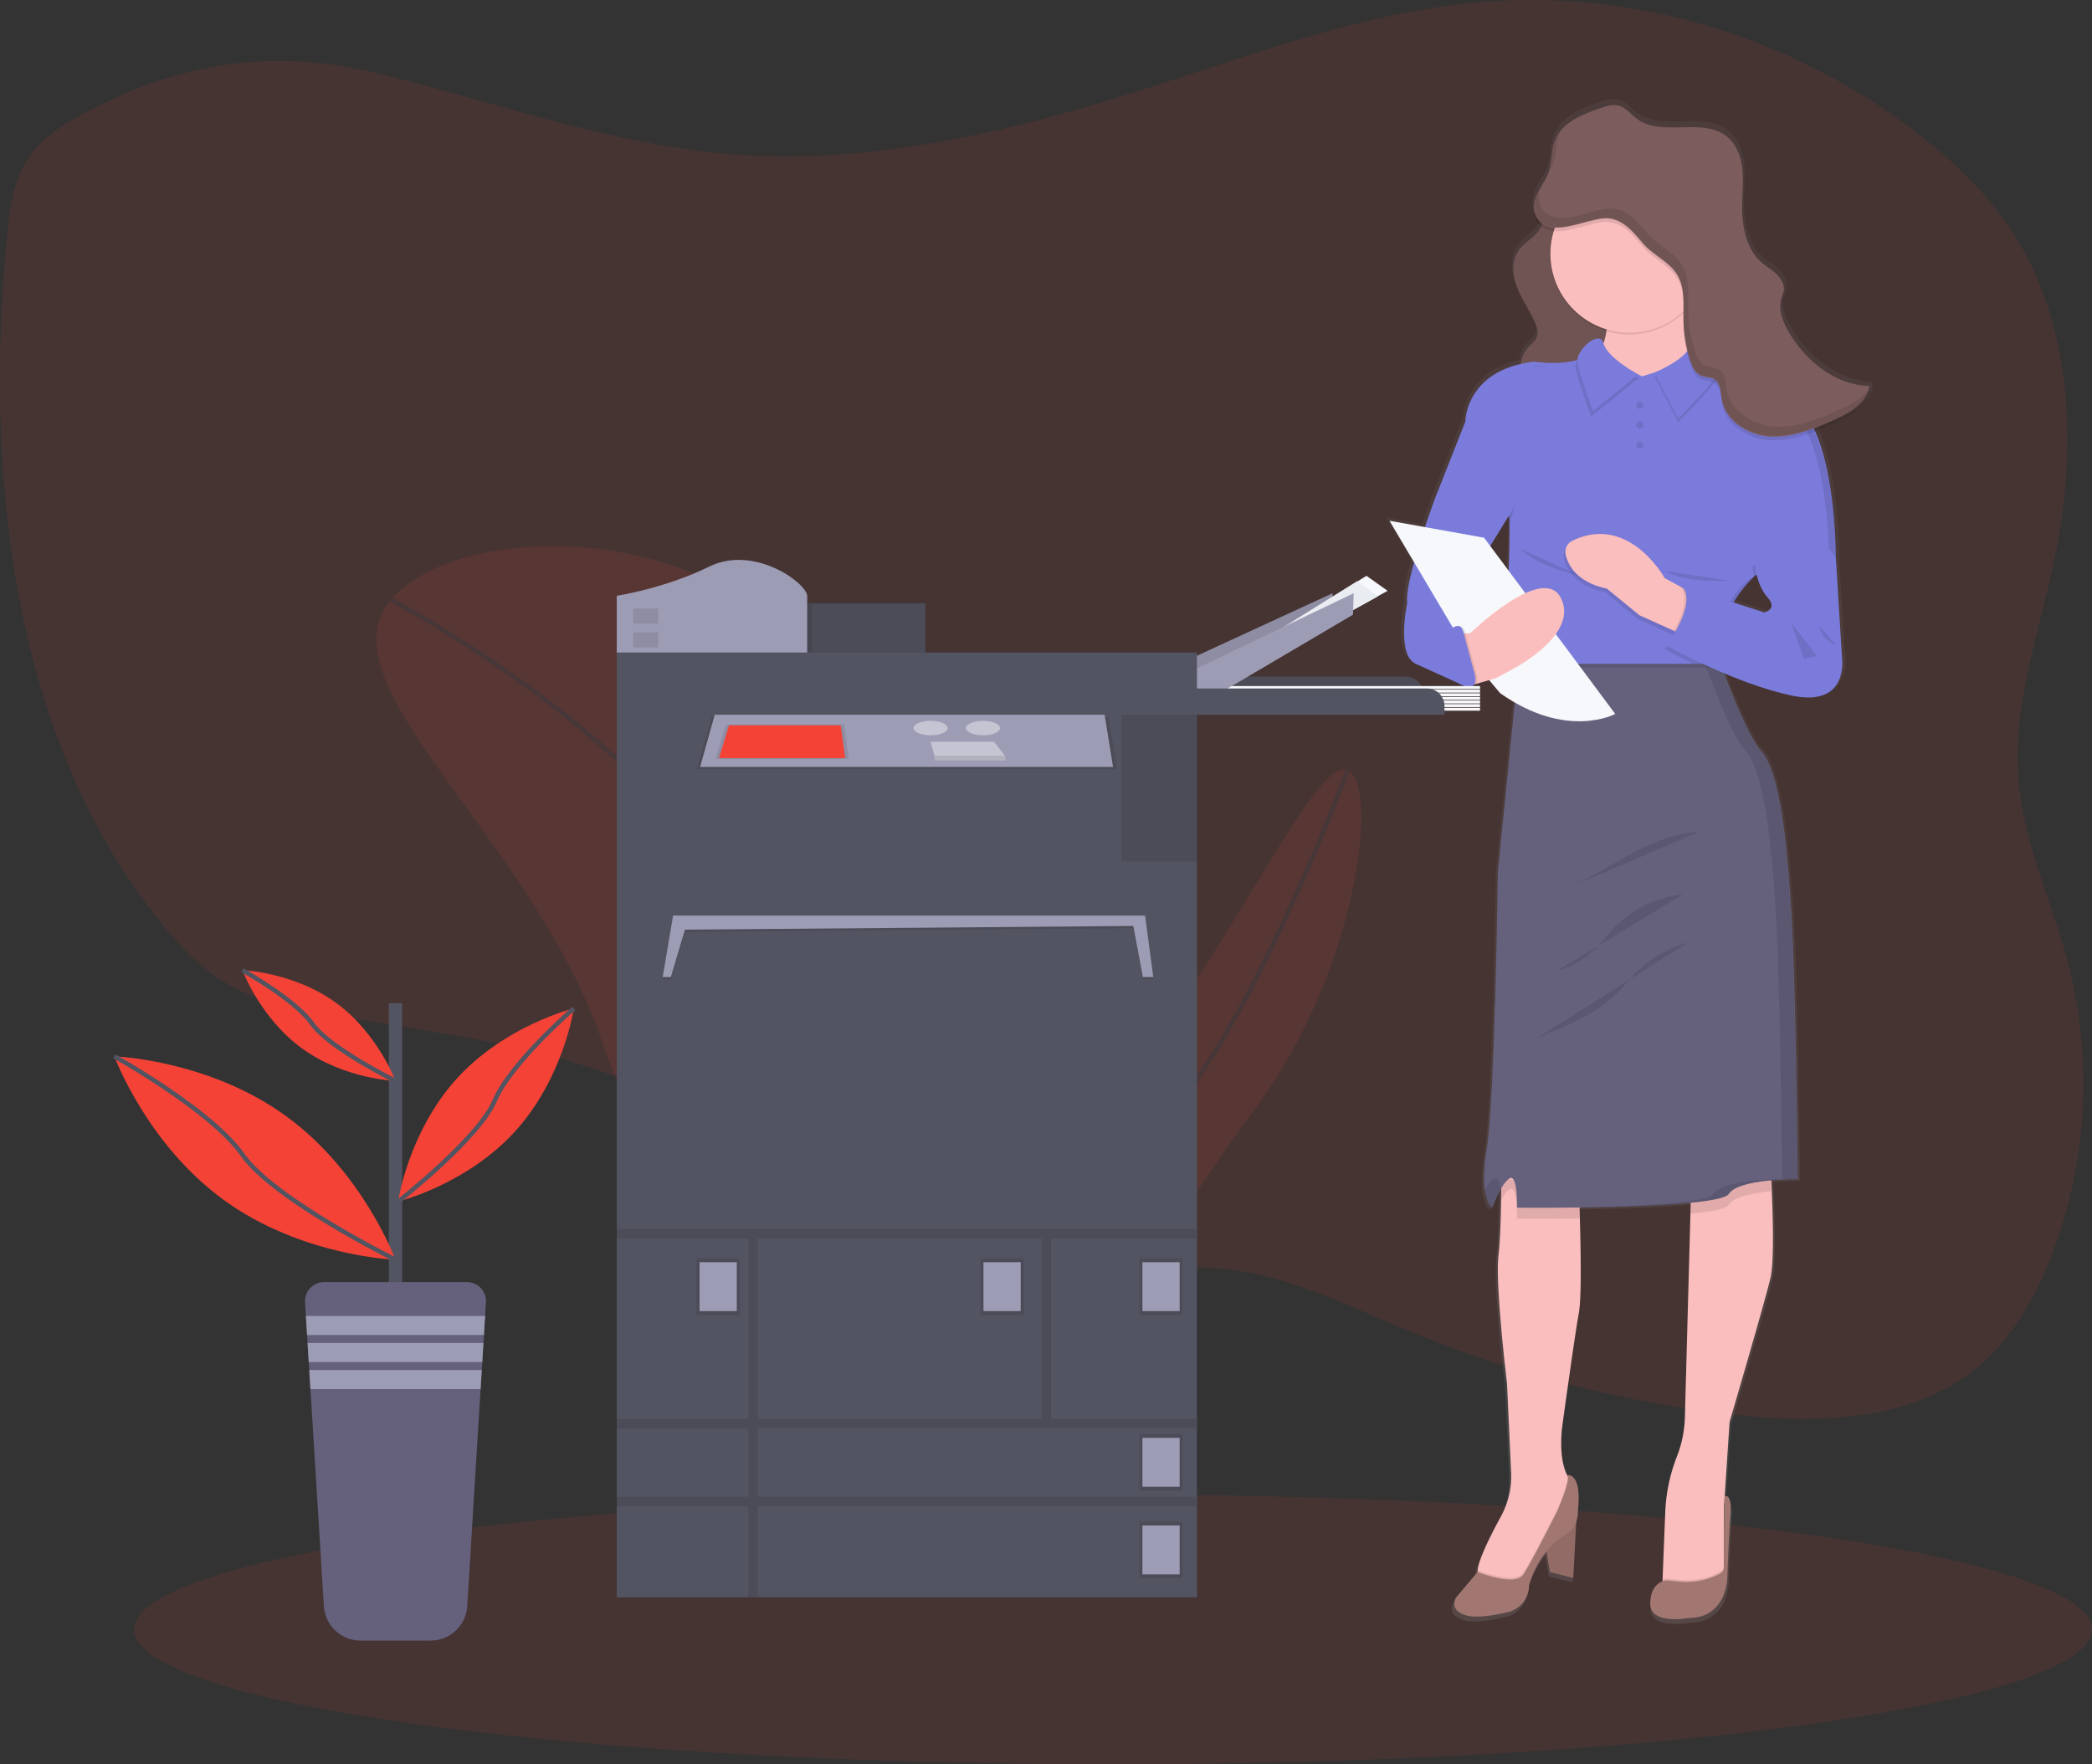 <?xml version="1.0" encoding="UTF-8"?> <svg xmlns="http://www.w3.org/2000/svg" xmlns:xlink="http://www.w3.org/1999/xlink" id="f172ea3d-e53d-456a-964f-757e83e93cbf" data-name="Layer 1" width="941.04" height="793.62" viewBox="0 0 941.04 793.62"><rect x="0" y="0" width="941.04" height="793.62" fill="#333333" stroke="none"/> <defs> <linearGradient id="d158b7d4-de14-4d99-82d2-2ffebf0f20ad" x1="862.49" y1="783.7" x2="862.49" y2="97.7" gradientUnits="userSpaceOnUse"> <stop offset="0" stop-color="gray" stop-opacity="0.25"></stop> <stop offset="0.54" stop-color="gray" stop-opacity="0.12"></stop> <stop offset="1" stop-color="gray" stop-opacity="0.1"></stop> </linearGradient> </defs> <title>photocopy</title> <path d="M167.05,104.27c-9.85,5.24-19.69,11.56-25.72,21.35s-7.54,21.9-8.66,33.56c-10.49,109.43,2.75,229,71.21,311.51,7.32,8.82,15.29,17.21,24.79,23.26,13.3,8.48,28.84,11.93,44.13,14.75C328.75,519,387.37,523.29,437.32,552c27.89,16,51.67,39,78.17,57.52s57.73,32.91,89.17,28.44c17.56-2.49,34-10.73,51.57-13.46,36.17-5.62,71.3,12.49,105.31,26.7a538,538,0,0,0,149,38.46c39.71,4.32,84,2.56,113.53-26,11.76-11.36,20.17-26.17,26.59-41.63A215.35,215.35,0,0,0,1060,487.36c-7.26-28.09-20.29-54.78-22.56-83.8-2.62-33.4,9.25-65.87,16.13-98.58,10.5-49.91,8.43-105.66-19-147.67-10.58-16.21-24.48-29.71-39.32-41.56C938.59,70.51,866.14,48.16,795.5,54.14,742.25,58.66,691.39,78.42,640.18,94.6c-59.65,18.84-121.73,33.07-183.76,27.75-54-4.64-105.45-23.77-158-36.38C251.85,74.79,210.35,81.21,167.05,104.27Z" transform="translate(-129.48 -53.19)" fill="#f44336" opacity="0.1"></path> <ellipse cx="500.68" cy="732.97" rx="440.36" ry="60.65" fill="#f44336" opacity="0.1"></ellipse> <g opacity="0.1"> <path d="M519.24,385.68c54.19,122.41,128.45,163,95.85,201.28s-178.65,44-213.92-62.77c-30.82-93.28-128.45-163-95.85-201.27S473.73,282.91,519.24,385.68Z" transform="translate(-129.48 -53.19)" fill="#f44336"></path> <path d="M305.32,322.92s104.51,54.92,147,125.3S615.09,587,615.09,587" transform="translate(-129.48 -53.19)" fill="none" stroke="#535461" stroke-miterlimit="10" stroke-width="2"></path> </g> <g opacity="0.1"> <path d="M693.45,552.83c-56.41,75.8-79.18,135.54-93.24,128.78s-6-94.53,42.33-153.25c42.23-51.32,79.17-135.53,93.23-128.77S740.81,489.19,693.45,552.83Z" transform="translate(-129.48 -53.19)" fill="#f44336"></path> <path d="M735.77,399.59s-31.08,83.29-64.33,133.84-71.23,148.18-71.23,148.18" transform="translate(-129.48 -53.19)" fill="none" stroke="#535461" stroke-miterlimit="10" stroke-width="2"></path> </g> <path d="M972,224.9c-15.48-.31-29.14-11.28-36.88-24.59-1.88-3.23-3.5-6.88-3.72-10.52a11.44,11.44,0,0,1,.42-2.52,27.85,27.85,0,0,0,1.15-3.85,6,6,0,0,0,0-1.58s0-.05,0-.08c.37-2.84-1.3-5.6-3.41-7.56s-4.65-3.4-6.81-5.3c-6.65-5.85-8.68-15.21-8.8-24.13,0-.15,0-.31,0-.46.07-3.83.38-7.66.34-11.47a48.68,48.68,0,0,0-.28-6.5c-.63-5.4-2.7-10.91-6.94-14.35-11.07-9-29.7.37-41.16-8.13-2.79-2.06-5-5.14-8.42-6-2.56-.61-5.21.22-7.7,1-8.44,2.78-17.86,6.45-21.17,14.65-1.88,4.68-1.35,10-3.08,14.76-1.16,3.18-3.28,5.91-4.83,8.92a13.85,13.85,0,0,0-1.8,7.45,8.5,8.5,0,0,0,.54,4,10.1,10.1,0,0,0,2.76,4,12.83,12.83,0,0,1-1.64,2.62c-2.16,2.64-5.47,4.53-7.71,7.13-4.16,4.82-4,11.36-2,17s5.74,10.81,8.29,16.33c1.1,2.39,2,5.07.84,7.45-.79,1.65-2.44,2.9-3.73,4.33a13.62,13.62,0,0,0-3.39,7.53c-25.29,5.77-25.3,26.09-25.3,26.09h0L773.93,275.5s-2.19,5.79-4.76,13.42L753,286l11.22,18.79c-2.13,7.66-3.63,14.77-3.13,18.33,0,0-5,23.55,3.9,27.71l19.7,8.86a11.23,11.23,0,0,0,2.72,1.22l.81.36a2.09,2.09,0,0,0,1.83,0h.11l.21,0a2.48,2.48,0,0,0,1.18-.17,2.16,2.16,0,0,0,1-1.07.76.76,0,0,1,0-.11l5.9-1.7,5,5.91c2.25,1.59,4.46,3,6.62,4.2l-7.74,76.84s-1.25,102.22-5,125.49c-1.39,8.63-1.41,14.51-.88,18.51l-.14.25c.93,6.57,3.35,7.87,3.35,7.87l0-.09.14.09a65.11,65.11,0,0,1,4-8.67c0,.55,0,1.11,0,1.68-.07,8.68-.34,20.81-1.24,28.71-1.53,13.43,3.9,57.89,3.9,57.89l1.88,40.47a37.33,37.33,0,0,1-4.6,19.7c-4.45,8.08-10.24,19.45-10.65,24.48a5.69,5.69,0,0,0,0,.82h0l-9.76,11.5s-3.77,5.82,4.74,8.17c4.57,1.27,12.46,0,18.78-1.49a12.57,12.57,0,0,0,9.74-12.22,43.32,43.32,0,0,1,8-15.26l1.59,9.3,10.6,2.64,1.37-25.52a11.62,11.62,0,0,0,.73-4.51v0c2.1-18.15-4.92-16.53-4.92-16.53a1,1,0,0,1,.34.64c-.12-.2-.23-.41-.33-.62h0C829.68,710,831.8,696,831.8,696s5.57-40.44,7.52-51.11c1.39-7.54.82-32.25.36-46.08,0-.58,0-1.13-.06-1.67,16.44-.21,36.59-.77,50.74-2.14l-.05,1.67-2.61,95.52A52.34,52.34,0,0,1,884,710l-.12.33a77.27,77.27,0,0,0-5.18,25l-1.21,30.36,0,.84h0c-2.11.81-5.44,3.16-5.54,10-.14,10,17.43,6.65,17.43,6.65,17.57,0,17.71-18.28,17.71-18.28s.56-16.76,1.39-28-2.65-8.75-2.65-8.75l-.26,31.91a2.29,2.29,0,0,1,0,.25v-28l.27-4.05v-.12h0l.06-.86,2.17-32.91s16.18-54.86,18.69-65.38c1.79-7.47,1-30,.46-42.46q0-.85-.09-1.65c5-.45,9.46-.5,11.22-.5h.82s-.84-88.1-2.93-121.34-5.44-63.58-13.8-72.73c-5.06-5.52-12.1-22.58-16.89-35.21,9.57,4,20.59,8,31,10.14,26.49,5.54,22.87-17.45,22.87-17.45l-2.69-43.5h.18a221.44,221.44,0,0,0-2.92-34c-1.4-8.63-3.55-17.54-6.83-24.74,2.88-1.1,5.71-2.32,8.5-3.56,7.2-3.18,15.31-7.68,16.35-15.44l-.35,0A12.56,12.56,0,0,0,972,224.9ZM807.74,287.82h0c.06,4.49-.11,12.28-.38,20.9L799,297.49l8.43-13.68ZM920.46,310.6Zm3.5,17-14-4.5a63.9,63.9,0,0,1,8.66-10.72c.25-.22.78-.73,1.22-1.15l-.44.09.68-.61.4-.09-.64.61.76-.15a24,24,0,0,0,4.78,9.6C930.38,326.2,924,327.58,924,327.58Z" transform="translate(-129.48 -53.19)" fill="url(#d158b7d4-de14-4d99-82d2-2ffebf0f20ad)"></path> <polygon points="709.34 678.71 707.69 709.79 697.24 707.17 695.03 694.25 709.34 678.71" fill="#a27772"></polygon> <polygon points="709.34 678.71 707.69 709.79 697.24 707.17 695.03 694.25 709.34 678.71" opacity="0.1"></polygon> <path d="M877.19,767.1l15.95,3.3L905,760V730.52l.27-4v-.12h0l.06-.86,2.15-32.67s16-54.46,18.43-64.91c1.76-7.42,1-29.79.45-42.15-.24-5.07-.45-8.46-.45-8.46l-35.21-8.53-.73,27.08-2.58,94.83a52.31,52.31,0,0,1-3.6,17.64c0,.11-.09.22-.13.32a77.51,77.51,0,0,0-5.11,24.85l-1.19,30.15,0,.83Z" transform="translate(-129.48 -53.19)" fill="#fbbebe"></path> <path d="M905.23,725.55v.83h0l.06-.86Z" transform="translate(-129.48 -53.19)" opacity="0.1"></path> <path d="M877.19,767.1l15.95,3.3L905,760v-2.5a3.31,3.31,0,0,1-1.69,2.69l-.17.1a31.75,31.75,0,0,1-17.91,3.54l-6.22-.53a6.23,6.23,0,0,0-1.65.4l0,.83Z" transform="translate(-129.48 -53.19)" opacity="0.1"></path> <path d="M903.09,761.07l.18-.09a3.36,3.36,0,0,0,1.71-2.92l.26-31.69s3.44-2.45,2.61,8.69-1.37,27.78-1.37,27.78S906.34,781,889,781c0,0-17.33,3.3-17.19-6.6S879,764.08,879,764.08l6.22.54A31.7,31.7,0,0,0,903.09,761.07Z" transform="translate(-129.48 -53.19)" fill="#a27772"></path> <path d="M794.12,760.37c.41,7.14,21.45,3,21.45,3l14.17-27.5s11.83-9.08,5.91-17.06a13.07,13.07,0,0,1-.88-1.35l0-.08h0a6.71,6.71,0,0,1-.35-.65h0c-4.24-8.42-2.15-22.24-2.15-22.24s5.49-40.15,7.42-50.75c1.36-7.48.8-32,.35-45.74-.18-5.71-.35-9.54-.35-9.54l-34.93-9.35s0,4.36,0,10.42c-.08,8.61-.34,20.66-1.23,28.5-1.51,13.33,3.85,57.48,3.85,57.48l1.85,40.18a37.25,37.25,0,0,1-4.54,19.55c-4.38,8-10.09,19.31-10.49,24.31A4.6,4.6,0,0,0,794.12,760.37Z" transform="translate(-129.48 -53.19)" fill="#fbbebe"></path> <path d="M794.12,760.37c.41,7.14,21.45,3,21.45,3l14.17-27.5s11.83-9.08,5.91-17.06a13.07,13.07,0,0,1-.88-1.35C834.58,721.64,830,732,830,732s-11.69,23.39-15.4,28.75-19.87-1-20.47-1.23A4.6,4.6,0,0,0,794.12,760.37Z" transform="translate(-129.48 -53.19)" opacity="0.1"></path> <path d="M834.37,716.73s6.92-1.61,4.86,16.41v0a11.63,11.63,0,0,1-5.48,10.29c-5,3.11-12.59,9.8-16.45,22.82h0a12.45,12.45,0,0,1-9.6,12.13c-6.24,1.46-14,2.74-18.53,1.48-8.39-2.33-4.68-8.11-4.68-8.11l9.63-11.41s16.78,6.6,20.49,1.23S830,732.86,830,732.86,836.43,718.24,834.37,716.73Z" transform="translate(-129.48 -53.19)" fill="#a27772"></path> <path d="M890.66,572.09l-.73,27.08c9.37-.92,16.09-2.19,17.23-4,2.48-3.84,11.49-5.46,19.16-6.12-.24-5.07-.45-8.46-.45-8.46Z" transform="translate(-129.48 -53.19)" opacity="0.1"></path> <path d="M804.7,592.83c1.2-2.09,2.55-3.92,3.85-4.65,3.71-2.06,3.31,13.21,3.31,13.21s12.33.11,28.13-.09c-.18-5.71-.35-9.54-.35-9.54l-34.93-9.35S804.76,586.77,804.7,592.83Z" transform="translate(-129.48 -53.19)" opacity="0.1"></path> <path d="M800.72,596.47s4.13-11.17,7.83-13.24,3.31,13.21,3.31,13.21,90.77.82,95.3-6.19,31-6.6,31-6.6-.83-87.47-2.89-120.47-5.36-63.13-13.62-72.2c-5.33-5.88-12.92-24.87-17.61-37.55-2.56-6.92-4.25-12-4.25-12l-86.64,4.95-.7,7-9.2,92S802,546.93,798.25,570,800.72,596.47,800.72,596.47Z" transform="translate(-129.48 -53.19)" fill="#65617d"></path> <g opacity="0.1"> <path d="M900.13,590.25c4.54-7,31-6.6,31-6.6s-.83-87.47-2.89-120.47-5.36-63.13-13.62-72.2c-5.33-5.88-12.92-24.87-17.61-37.55-2.15-5.82-3.69-10.3-4.12-11.58l6.72-.38s1.69,5,4.25,12c4.7,12.68,12.28,31.67,17.62,37.55,8.25,9.07,11.55,39.19,13.61,72.2s2.89,120.47,2.89,120.47-26.4-.42-30.94,6.6c-3.88,6-70.67,6.26-90.06,6.21C841.8,596.4,896.63,595.66,900.13,590.25Z" transform="translate(-129.48 -53.19)"></path> <path d="M801.52,583.23c1.67-.93,2.51,1.67,2.92,4.79a66.63,66.63,0,0,0-3.9,8.45s-2.39-1.29-3.3-7.82C798.55,586.26,800.07,584,801.52,583.23Z" transform="translate(-129.48 -53.19)"></path> </g> <path d="M827.49,129.84c-6,8.18.07,19.81-6.37,27.76-2.12,2.62-5.39,4.5-7.6,7.08-4.11,4.78-3.95,11.28-1.93,16.89s5.66,10.74,8.17,16.22c1.09,2.37,2,5,.83,7.39-.78,1.64-2.41,2.89-3.68,4.3-4.13,4.62-4.25,11-2,16.47s6.47,10.12,10.66,14.71c1.65,1.81,3.74,3.8,6.49,3.75a9,9,0,0,0,4.08-1.33,43,43,0,0,0,20.68-24.33c3.12-9.79,2.21-20.33-1.77-29.9-3.48-8.35-9.29-16.34-9.34-25.17,0-7,3.59-13.67,4.23-20.64.78-8.46-4.24-21.91-14.45-25.6C836.14,122.87,830.53,125.68,827.49,129.84Z" transform="translate(-129.48 -53.19)" fill="#7c5c5c"></path> <path d="M827.49,129.84c-6,8.18.07,19.81-6.37,27.76-2.12,2.62-5.39,4.5-7.6,7.08-4.11,4.78-3.95,11.28-1.93,16.89s5.66,10.74,8.17,16.22c1.09,2.37,2,5,.83,7.39-.78,1.64-2.41,2.89-3.68,4.3-4.13,4.62-4.25,11-2,16.47s6.47,10.12,10.66,14.71c1.65,1.81,3.74,3.8,6.49,3.75a9,9,0,0,0,4.08-1.33,43,43,0,0,0,20.68-24.33c3.12-9.79,2.21-20.33-1.77-29.9-3.48-8.35-9.29-16.34-9.34-25.17,0-7,3.59-13.67,4.23-20.64.78-8.46-4.24-21.91-14.45-25.6C836.14,122.87,830.53,125.68,827.49,129.84Z" transform="translate(-129.48 -53.19)" opacity="0.1"></path> <path d="M894,427.26c-12,.63-23.31,5.78-33.82,11.63s-20.68,12.5-32,16.6" transform="translate(-129.48 -53.19)" opacity="0.1"></path> <path d="M886.54,455.55a49.51,49.51,0,0,0-31.17,15.15c-2.92,3.09-5.43,6.55-8.47,9.52a37.64,37.64,0,0,1-16.72,9.46" transform="translate(-129.48 -53.19)" opacity="0.1"></path> <path d="M889,477.08a54.43,54.43,0,0,0-25.06,15.11c-1.84,2-3.52,4.12-5.37,6.1C848.64,509,834.6,514.62,821,520" transform="translate(-129.48 -53.19)" opacity="0.1"></path> <path d="M888,178.5a245.36,245.36,0,0,0,2.48,28.66c1.1,6.77,2.68,12.8,4.95,15.49C902,230.48,863.23,241,863.23,241l-22.9-17.75s18.15-16.7,9.69-33S888,178.5,888,178.5Z" transform="translate(-129.48 -53.19)" fill="#fbbebe"></path> <path d="M812.4,353.43H904c-2.56-6.92-4.25-12-4.25-12l-86.64,4.95Z" transform="translate(-129.48 -53.19)" opacity="0.1"></path> <path d="M806.5,351.78h97.92c-2.75-9.84.05-18.95,3.92-26a57.73,57.73,0,0,1,10.26-13.3l.67-.61,34.19-7.57,1.84-.41s.28-62.16-21.73-70.69-35.21-20.07-35.21-20.07l-30.25,9.35-22.28-11.28c-7.15,7.7-26.13,4.67-26.13,4.67-31.08,3.59-31.08,27-31.08,27s18.15,42.36,19.53,42.36S806.5,351.78,806.5,351.78Z" transform="translate(-129.48 -53.19)" fill="#7b7bdb"></path> <path d="M840.31,312.27s-20-4.44-26.77-12.18" transform="translate(-129.48 -53.19)" opacity="0.1"></path> <path d="M941,289.07l-23.17,19a38.78,38.78,0,0,0,.77,4.46l.67-.61,34.19-7.57Z" transform="translate(-129.48 -53.19)" opacity="0.1"></path> <path d="M878.28,345.18s5.07,2.85,12.84,6.6h13.3c-2.75-9.84.05-18.95,3.92-26l-23.45-7.59C892.86,325.65,878.28,345.18,878.28,345.18Z" transform="translate(-129.48 -53.19)" opacity="0.1"></path> <path d="M802.37,235.44l-13.75,7.42L775.14,277s-14,37.4-12.65,47.31c0,0-5,23.38,3.85,27.5l22.91,10.37a2.12,2.12,0,0,0,2.75-2.93c-3.26-6.19-6.86-15.87-1.18-21.19l-6.6-13.75,23.93-39.06,8-13.48Z" transform="translate(-129.48 -53.19)" fill="#7b7bdb"></path> <path d="M833,304.45c1.19,4.86,5.21,12.33,18.52,15.15l14.64,12,15.54,7,6.33,2.87,2.68-19.39-6.1-3.34-7.1-3.88s-16-29.07-41.44-16.8A5.63,5.63,0,0,0,833,304.45Z" transform="translate(-129.48 -53.19)" opacity="0.1"></path> <path d="M833.78,302.8c1.18,4.86,5.2,12.33,18.51,15.15l14.65,12,15.54,7,6.33,2.87,2.68-19.39-6.1-3.34-7.11-3.88s-16-29.07-41.43-16.8A5.61,5.61,0,0,0,833.78,302.8Z" transform="translate(-129.48 -53.19)" fill="#fbbebe"></path> <circle cx="732.91" cy="115" r="35.48" opacity="0.1"></circle> <circle cx="732.91" cy="114.17" r="35.48" fill="#fbbebe"></circle> <path d="M884.37,243.17,873.7,222.43s15.62-6.3,16.76-13.62,14.95,8.58,12,13.84S884.37,243.17,884.37,243.17Z" transform="translate(-129.48 -53.19)" opacity="0.1"></path> <path d="M884.37,241.52,873.7,220.78s15.62-6.3,16.76-13.62,14.95,8.58,12,13.84S884.37,241.52,884.37,241.52Z" transform="translate(-129.48 -53.19)" fill="#7b7bdb"></path> <path d="M797.06,295.07l59,79.27S834.28,386.16,804.3,365l-12.93-15.4-36.86-62.16Z" transform="translate(-129.48 -53.19)" fill="#f6f8fb"></path> <path d="M785.46,338.17l5.36-.14s32.8-31.84,40.84-15.75-20.42,31.15-20.42,31.15l-8.66,4.75-11.35,3.3-7.22-9.7Z" transform="translate(-129.48 -53.19)" fill="#fbbebe"></path> <path d="M793.37,355.36c.49,1.83,1,3.85.14,5.55a2.16,2.16,0,0,1-1,1.06,2.4,2.4,0,0,1-1.16.17,11.3,11.3,0,0,1-7.4-3.67,34,34,0,0,1-4.8-6.93c-1.46-2.55-3-5.38-2.45-8.27.58-3.16,3.41-5.35,6.09-7.13,5.44-3.59,5.57.6,6.81,5.23Z" transform="translate(-129.48 -53.19)" opacity="0.1"></path> <path d="M792.55,355.36c.49,1.83,1,3.85.13,5.55a2.14,2.14,0,0,1-1,1.06,2.42,2.42,0,0,1-1.16.17,11.28,11.28,0,0,1-7.4-3.67,33.6,33.6,0,0,1-4.8-6.93c-1.47-2.55-3-5.38-2.45-8.27.57-3.16,3.4-5.35,6.08-7.13,5.44-3.59,5.58.6,6.82,5.23Z" transform="translate(-129.48 -53.19)" fill="#7b7bdb"></path> <polygon points="678.67 232.03 681.41 227.39 679.01 236.01 678.67 232.03" opacity="0.1"></polygon> <path d="M882.48,337l6.33,2.87,2.68-19.39-6.1-3.34C889.6,321.89,885.92,330.81,882.48,337Z" transform="translate(-129.48 -53.19)" opacity="0.1"></path> <path d="M907.86,314.44s-20.42,1.24-29.09-4.33" transform="translate(-129.48 -53.19)" opacity="0.1"></path> <g opacity="0.1"> <path d="M905.32,327.46a57.45,57.45,0,0,1,10.26-13.3,27.64,27.64,0,0,1,3-1.65L950.43,306l1.84-.41s.28-62.16-21.73-70.69a132.21,132.21,0,0,1-34.31-19.33l2.41-.74s13.2,11.55,35.2,20.07,21.73,70.69,21.73,70.69h-3.3l-32.61,6.24s-1.4,1.36-1.83,1.76a63,63,0,0,0-10.41,13.77,34.48,34.48,0,0,0-2.73,26.09h-3.3C898.64,343.59,901.44,334.48,905.32,327.46Z" transform="translate(-129.48 -53.19)"></path> <path d="M818.39,217.77l1.58-.22a56.65,56.65,0,0,0,6.73.57A61.44,61.44,0,0,1,818.39,217.77Z" transform="translate(-129.48 -53.19)"></path> <path d="M865.08,224.16,844.93,214a10.08,10.08,0,0,0,1.18-1.08l21,10.64Z" transform="translate(-129.48 -53.19)"></path> </g> <path d="M941.82,287.42l13.48,16.5,2.75,44.84s3.57,22.82-22.56,17.32-56.38-22.55-56.38-22.55,14.58-19.53,6.6-26.95l37.41,12.1s6.32-1.38,1.37-6.88-5.83-15.4-5.83-15.4Z" transform="translate(-129.48 -53.19)" fill="#7b7bdb"></path> <path d="M947.87,334.73l7.43,8.52A10.71,10.71,0,0,1,947.87,334.73Z" transform="translate(-129.48 -53.19)" opacity="0.1"></path> <polygon points="805.74 280.16 817.29 295.02 811.52 296.39 805.74 280.16" opacity="0.1"></polygon> <path d="M820,151.07c-1.27-3.1-.3-6.69,1.23-9.67s3.62-5.7,4.77-8.86c1.7-4.7,1.18-10,3-14.65,3.26-8.14,12.55-11.78,20.87-14.55,2.46-.82,5.08-1.64,7.6-1,3.33.8,5.55,3.85,8.3,5.9,11.31,8.43,29.68-.84,40.6,8.07,4.18,3.42,6.22,8.88,6.85,14.25s0,10.78-.07,16.18c-.18,9.46,1.59,19.8,8.67,26.07,2.13,1.89,4.65,3.31,6.72,5.26s3.73,4.69,3.36,7.51a26.08,26.08,0,0,1-1.13,3.82c-1.41,4.93.69,10.16,3.25,14.59,7.64,13.22,21.11,24.11,36.38,24.42-1,7.7-9,12.17-16.13,15.33-9,4-18.56,8-28.44,7.47S905.7,244.34,904,234.6c-.6-3.33-.52-7.43-3.42-9.18-1.75-1.06-4-.8-5.9-1.59-2.73-1.15-4.08-4.19-5-7a63.1,63.1,0,0,1-2.93-18c-.12-7.23.84-15.13-3.26-21.08-3.8-5.52-10.55-8.31-14.92-13.38-4-4.69-8.44-10.36-15.06-11.26C844.39,151.88,825.44,164.33,820,151.07Z" transform="translate(-129.48 -53.19)" opacity="0.1"></path> <path d="M820,149.42c-1.27-3.1-.3-6.69,1.23-9.67s3.62-5.7,4.77-8.86c1.7-4.7,1.18-10,3-14.65,3.26-8.14,12.55-11.78,20.87-14.55,2.46-.82,5.08-1.64,7.6-1,3.33.8,5.55,3.85,8.3,5.9,11.31,8.43,29.68-.84,40.6,8.07,4.18,3.42,6.22,8.88,6.85,14.25s0,10.78-.07,16.18c-.18,9.46,1.59,19.8,8.67,26.07,2.13,1.89,4.65,3.31,6.72,5.26s3.73,4.69,3.36,7.51a26.08,26.08,0,0,1-1.13,3.82c-1.41,4.93.69,10.16,3.25,14.59,7.64,13.22,21.11,24.11,36.38,24.42-1,7.7-9,12.17-16.13,15.33-9,4-18.56,8-28.44,7.47S905.7,242.69,904,233c-.6-3.33-.52-7.43-3.42-9.18-1.75-1.06-4-.8-5.9-1.59-2.73-1.15-4.08-4.19-5-7a63.1,63.1,0,0,1-2.93-18c-.12-7.23.84-15.13-3.26-21.08-3.8-5.52-10.55-8.31-14.92-13.38-4-4.69-8.44-10.36-15.06-11.26C844.39,150.23,825.44,162.68,820,149.42Z" transform="translate(-129.48 -53.19)" fill="#7c5c5c"></path> <path d="M845.18,240.59l20.34-16.5s-13.93-7.55-15.59-14-12.8,3.06-11.66,8.83S845.18,240.59,845.18,240.59Z" transform="translate(-129.48 -53.19)" opacity="0.1"></path> <path d="M846,238.12l20.34-16.51s-13.92-7.55-15.58-14-12.8,3.05-11.67,8.83S846,238.12,846,238.12Z" transform="translate(-129.48 -53.19)" fill="#7b7bdb"></path> <circle cx="737.66" cy="182.25" r="1.62" opacity="0.1"></circle> <circle cx="737.66" cy="191.22" r="1.62" opacity="0.1"></circle> <circle cx="737.66" cy="200.2" r="1.62" opacity="0.1"></circle> <g opacity="0.1"> <path d="M828.23,126.49c1.6-4.42,1.26-9.37,2.76-13.81a15.77,15.77,0,0,0-1.72,3.16c-1.86,4.64-1.33,10-3,14.65,0,.1-.07.18-.11.28A25.76,25.76,0,0,0,828.23,126.49Z" transform="translate(-129.48 -53.19)"></path> <path d="M956.55,237.66c-9,4-18.56,8-28.45,7.47s-20.19-6.84-22-16.58c-.59-3.33-.52-7.43-3.41-9.18-1.75-1.06-4-.8-5.91-1.59-2.73-1.15-4.08-4.19-5-7a62.76,62.76,0,0,1-2.94-18c-.12-7.23.84-15.13-3.26-21.08-3.8-5.52-10.54-8.31-14.92-13.38-4-4.69-8.43-10.36-15.06-11.26-9.09-1.24-28,11.21-33.45-2a10.47,10.47,0,0,1,.35-7.67c-.39.66-.77,1.32-1.12,2-1.53,3-2.5,6.57-1.23,9.67,5.41,13.26,24.36.81,33.45,2,6.63.9,11,6.57,15.06,11.26,4.38,5.07,11.12,7.86,14.92,13.38,4.1,5.95,3.14,13.85,3.26,21.08a62.76,62.76,0,0,0,2.94,18c.89,2.82,2.24,5.86,5,7,1.89.79,4.16.53,5.91,1.59,2.89,1.75,2.82,5.85,3.41,9.18,1.76,9.74,12.07,16.08,22,16.58s19.41-3.44,28.45-7.47c6.51-2.9,13.76-6.91,15.71-13.5C967.14,232.46,961.62,235.4,956.55,237.66Z" transform="translate(-129.48 -53.19)"></path> </g> <path d="M531.77,304.35H632.35a7.92,7.92,0,0,1,7.92,7.92v8.25a0,0,0,0,1,0,0H531.77a0,0,0,0,1,0,0V304.35A0,0,0,0,1,531.77,304.35Z" fill="#535461"></path> <path d="M531.77,304.35H632.35a7.92,7.92,0,0,1,7.92,7.92v8.25a0,0,0,0,1,0,0H531.77a0,0,0,0,1,0,0V304.35A0,0,0,0,1,531.77,304.35Z" opacity="0.1"></path> <polygon points="532.93 297.51 599.43 266.85 599.43 276.01 533.93 307.51 532.93 297.51" fill="#9d9cb5"></polygon> <polygon points="532.93 297.51 599.43 266.85 599.43 276.01 533.93 307.51 532.93 297.51" opacity="0.1"></polygon> <rect x="533.1" y="318.35" width="132.67" height="1.33" fill="#f6f8fb"></rect> <rect x="533.1" y="316.72" width="132.67" height="1.33" fill="#f6f8fb"></rect> <rect x="533.1" y="315.1" width="132.67" height="1.33" fill="#f6f8fb"></rect> <polygon points="614.68 259.01 509.71 324.31 511.73 327.81 624.18 265.76 614.68 259.01" fill="#f6f8fb"></polygon> <polygon points="610.53 261.41 509.71 324.31 511.73 327.81 619.87 268.25 610.53 261.41" fill="#f0f4f9"></polygon> <polygon points="610.53 261.41 509.71 324.31 511.73 327.81 619.87 268.25 610.53 261.41" opacity="0.03"></polygon> <rect x="533.1" y="313.47" width="132.67" height="1.33" fill="#f6f8fb"></rect> <rect x="533.1" y="311.85" width="132.67" height="1.33" fill="#f6f8fb"></rect> <rect x="533.1" y="310.22" width="132.67" height="1.33" fill="#f6f8fb"></rect> <rect x="533.1" y="308.6" width="132.67" height="1.33" fill="#f6f8fb"></rect> <polygon points="608.93 266.85 533.48 302.99 534.43 315.6 547.6 312.43 608.6 276.51 608.93 266.85" fill="#9d9cb5"></polygon> <path d="M535.6,309.68H641.85a7.92,7.92,0,0,1,7.92,7.92v3.92a0,0,0,0,1,0,0H535.6a0,0,0,0,1,0,0V309.68A0,0,0,0,1,535.6,309.68Z" fill="#535461"></path> <rect x="351.81" y="271.35" width="64.46" height="27.83" fill="#535461"></rect> <rect x="351.81" y="271.34" width="64.45" height="27.84" opacity="0.1"></rect> <rect x="351.81" y="271.34" width="13.29" height="24.34" opacity="0.1"></rect> <path d="M406.91,321.2s21.67-3.33,41.67-13.16,43.5,7.16,44,13.16v27.67H406.91Z" transform="translate(-129.48 -53.19)" fill="#9d9cb5"></path> <rect x="284.77" y="273.76" width="11.33" height="6.75" opacity="0.1"></rect> <rect x="284.77" y="284.43" width="11.33" height="6.75" opacity="0.1"></rect> <polygon points="277.43 293.51 277.43 321.51 277.43 718.51 538.43 718.51 538.43 321.51 538.43 293.51 277.43 293.51" fill="#535461"></polygon> <polygon points="518.77 440.51 514.1 440.51 509.77 417.51 308.1 419.18 301.77 440.51 298.1 440.51 302.77 412.85 515.1 412.85 518.77 440.51" opacity="0.1"></polygon> <polygon points="518.77 439.51 514.1 439.51 509.77 416.51 308.1 418.18 301.77 439.51 298.1 439.51 302.77 411.85 515.1 411.85 518.77 439.51" fill="#9d9cb5"></polygon> <rect x="504.43" y="321.51" width="34" height="66" opacity="0.1"></rect> <polygon points="502.48 346.01 313.43 346.01 320.13 322.51 498.62 322.51 502.48 346.01" opacity="0.1"></polygon> <polygon points="500.68 345.01 314.93 345.01 321.51 321.51 496.89 321.51 500.68 345.01" fill="#9d9cb5"></polygon> <polygon points="381.77 341.43 321.85 341.43 326.6 325.85 379.65 325.85 381.77 341.43" opacity="0.1"></polygon> <polygon points="380.18 341.01 323.43 341.01 327.93 326.26 378.18 326.26 380.18 341.01" fill="#f44336"></polygon> <ellipse cx="418.6" cy="327.51" rx="7.67" ry="3.25" fill="#ededf0" opacity="0.5"></ellipse> <ellipse cx="442.18" cy="327.51" rx="7.67" ry="3.25" fill="#ededf0" opacity="0.5"></ellipse> <polygon points="418.6 333.64 447.18 333.64 452.02 339.93 420.35 339.93 418.6 333.64" fill="#ededf0" opacity="0.5"></polygon> <polygon points="420.43 342.1 420.35 339.93 452.02 339.93 452.52 342.1 420.43 342.1" fill="#ededf0" opacity="0.5"></polygon> <polygon points="420.43 342.1 420.35 339.93 452.02 339.93 452.52 342.1 420.43 342.1" opacity="0.1"></polygon> <polygon points="538.43 557.01 538.43 552.76 340.93 552.76 336.68 552.76 277.43 552.76 277.43 557.01 336.68 557.01 336.68 638.26 277.43 638.26 277.43 642.51 336.68 642.51 336.68 673.26 277.43 673.26 277.43 677.51 336.68 677.51 336.68 718.51 340.93 718.51 340.93 677.51 538.43 677.51 538.43 673.26 340.93 673.26 340.93 642.51 538.43 642.51 538.43 638.26 340.93 638.26 340.93 557.01 538.43 557.01" fill="#535461"></polygon> <rect x="313.35" y="566.01" width="19.42" height="25.5" opacity="0.1"></rect> <rect x="314.68" y="567.76" width="16.75" height="22" fill="#9d9cb5"></rect> <rect x="441.06" y="566.01" width="19.42" height="25.5" opacity="0.1"></rect> <rect x="442.39" y="567.76" width="16.75" height="22" fill="#9d9cb5"></rect> <rect x="512.56" y="566.01" width="19.42" height="25.5" opacity="0.1"></rect> <rect x="513.89" y="567.76" width="16.75" height="22" fill="#9d9cb5"></rect> <rect x="512.56" y="645.01" width="19.42" height="25.5" opacity="0.1"></rect> <rect x="513.89" y="646.76" width="16.75" height="22" fill="#9d9cb5"></rect> <rect x="512.56" y="684.43" width="19.42" height="25.5" opacity="0.1"></rect> <rect x="513.89" y="686.18" width="16.75" height="22" fill="#9d9cb5"></rect> <rect x="336.68" y="552.76" width="4.25" height="165.75" fill="none"></rect> <path d="M667.91,610.2V606h-261v4.25h59.25v81.25H406.91v4.25h59.25v30.75H406.91v4.25h59.25v41h4.25v-41h197.5v-4.25H470.41V695.7h197.5v-4.25H602.32V610.2Zm-69.84,81.25H470.41V610.2H598.07Z" transform="translate(-129.48 -53.19)" opacity="0.1"></path> <rect x="174.9" y="451.27" width="6" height="135" fill="#535461"></rect> <path d="M348.07,639.05l-.38,6.08-.53,8.58-.22,3.58-.53,8.59-.23,3.58-.53,8.58-6,97.61a16.53,16.53,0,0,1-16.5,15.51H291.67a16.52,16.52,0,0,1-16.49-15.51L269.12,678l-.53-8.58-.22-3.58-.54-8.59-.22-3.58-.53-8.58-.38-6.08a8.56,8.56,0,0,1,8.55-9.09h64.28A8.56,8.56,0,0,1,348.07,639.05Z" transform="translate(-129.48 -53.19)" fill="#65617d"></path> <polygon points="218.21 591.94 217.68 600.52 138.13 600.52 137.6 591.94 218.21 591.94" fill="#9d9cb5"></polygon> <polygon points="217.46 604.1 216.93 612.69 138.89 612.69 138.35 604.1 217.46 604.1" fill="#9d9cb5"></polygon> <polygon points="216.7 616.27 216.17 624.85 139.64 624.85 139.11 616.27 216.7 616.27" fill="#9d9cb5"></polygon> <path d="M257.92,555.06c34.92,25.26,49.46,64.78,49.46,64.78s-42.08-1.45-77-26.71-49.46-64.77-49.46-64.77S223,529.8,257.92,555.06Z" transform="translate(-129.48 -53.19)" fill="#f44336"></path> <path d="M180.92,528.36s43.67,24.24,57.69,44.31,68.77,47.17,68.77,47.17" transform="translate(-129.48 -53.19)" fill="none" stroke="#535461" stroke-miterlimit="10" stroke-width="2"></path> <path d="M280.46,504.16c19,13.75,26.92,35.26,26.92,35.26s-22.9-.79-41.91-14.54-26.92-35.25-26.92-35.25S261.45,490.41,280.46,504.16Z" transform="translate(-129.48 -53.19)" fill="#f44336"></path> <path d="M238.55,489.63s23.77,13.19,31.4,24.12,37.43,25.67,37.43,25.67" transform="translate(-129.48 -53.19)" fill="none" stroke="#535461" stroke-miterlimit="10" stroke-width="2"></path> <path d="M335,538.32c-21.83,24-26.45,55.35-26.45,55.35s30.78-7.55,52.61-31.54,26.46-55.35,26.46-55.35S356.84,514.33,335,538.32Z" transform="translate(-129.48 -53.19)" fill="#f44336"></path> <path d="M387.62,506.78S359.18,531.37,352,548.32s-43.4,45.35-43.4,45.35" transform="translate(-129.48 -53.19)" fill="none" stroke="#535461" stroke-miterlimit="10" stroke-width="2"></path> </svg> 